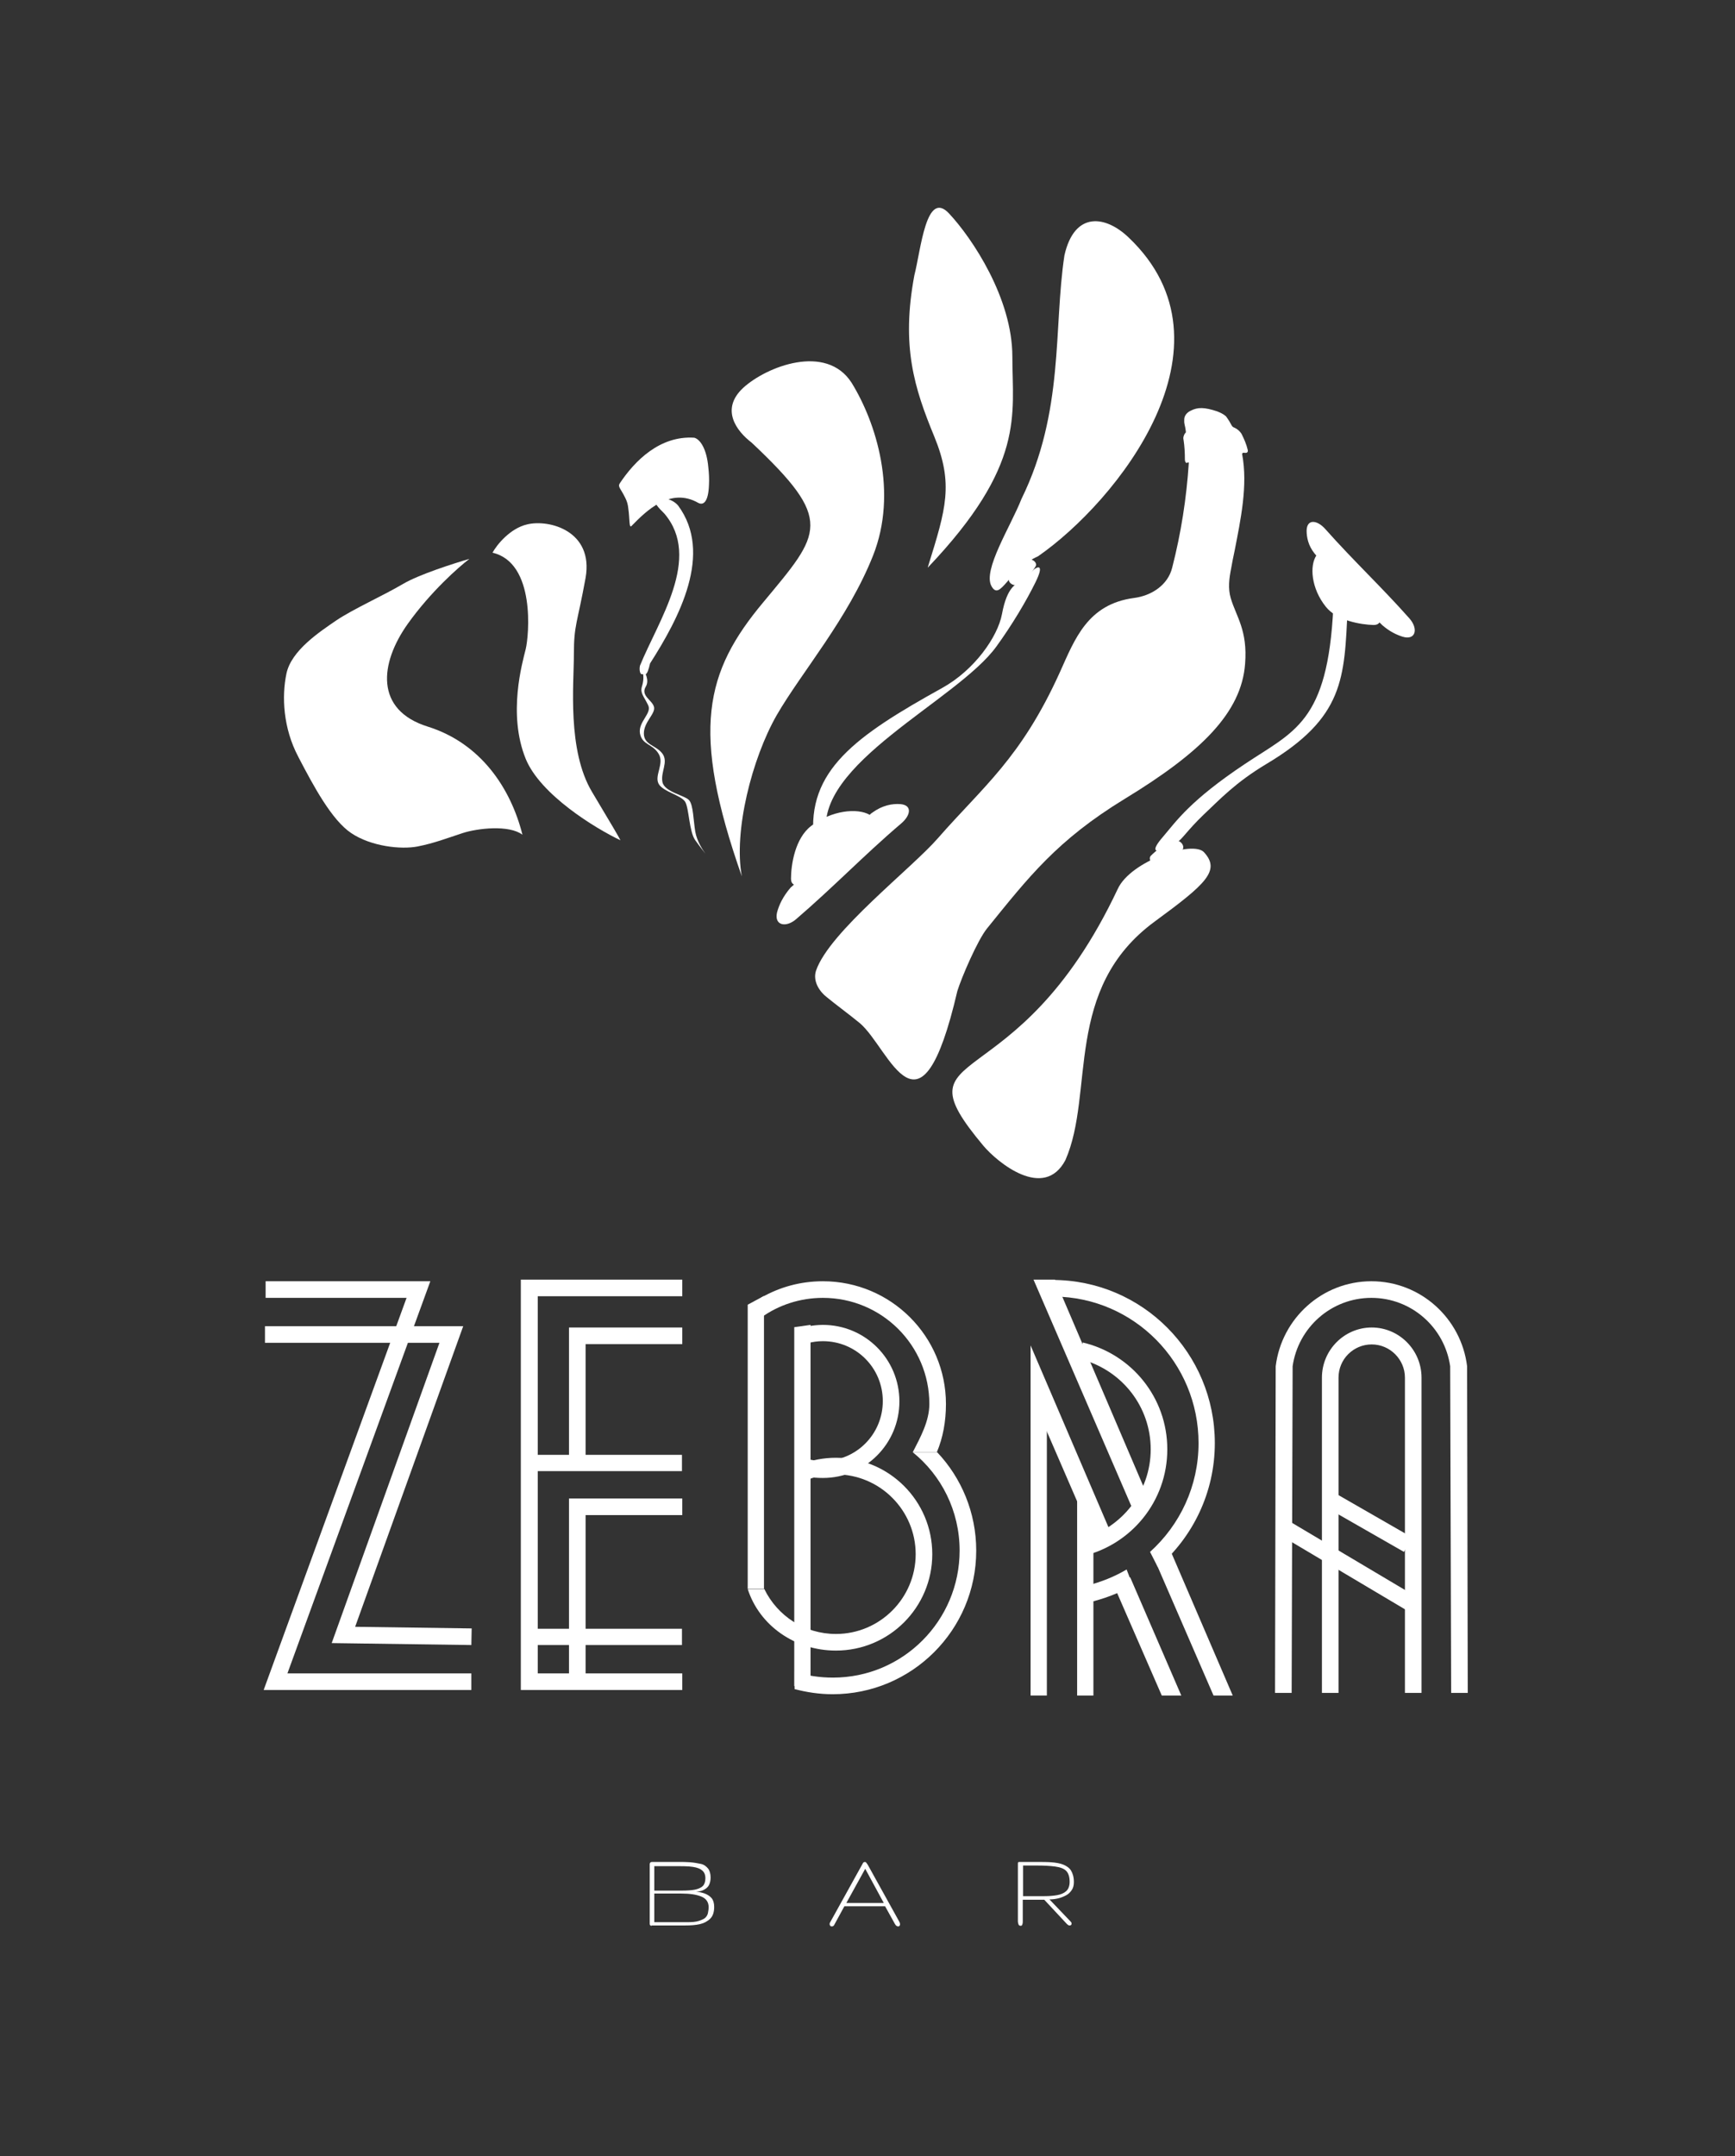 <?xml version="1.0" encoding="utf-8"?>
<!-- Generator: Adobe Illustrator 24.1.2, SVG Export Plug-In . SVG Version: 6.00 Build 0)  -->
<svg version="1.1" id="Слой_1" xmlns="http://www.w3.org/2000/svg" xmlns:xlink="http://www.w3.org/1999/xlink" x="0px" y="0px"
	 viewBox="0 0 533 662" style="enable-background:new 0 0 533 662;" xml:space="preserve">
<rect x="0" y="0" width="533" height="662" fill="#333333" stroke="none"/>
<style type="text/css">
	.st0{fill-rule:evenodd;clip-rule:evenodd;fill:#FFFFFF;}
	.st1{fill:#FFFFFF;}
	.st2{display:none;fill-rule:evenodd;clip-rule:evenodd;fill:#FFFFFF;}
</style>
<g>
	<path class="st0" d="M303.2,285.1c12.8-15.8,21.5-27.1,42.3-39.8c23.5-14.3,35.9-26.5,37-41.5c0.8-10.3-2.7-14.4-4.4-20.1
		c-0.9-3-0.5-6.1,0.1-9.1c0.3-1.7,0.6-3.3,1.1-5.6c1.8-9.3,4.1-19.9,2.3-29.5c-0.1-0.3,0.2-0.5,0.5-0.5c0.9,0.2,1.4-0.1,1.2-0.9
		c-0.4-1.7-1.1-3.3-1.9-4.9c-0.5-0.8-1.3-1.5-2.2-1.9c-0.4-0.1-0.7-0.4-0.9-0.8c-0.4-0.8-0.9-1.6-1.4-2.3c-0.1-0.1-0.2-0.3-0.3-0.4
		c-0.8-0.7-1.7-1.1-2.7-1.5c-3.9-1.3-6-1.3-8.1-0.2c-1.1,0.5-2,1.5-2,2.7c0,0.1,0,0.2,0,0.3c0,0.2,0,0.4,0,0.6
		c0,0.2,0.1,0.4,0.1,0.6c0.2,0.8,0.3,1.4,0.4,2.2c0,0.2,0,0.4-0.2,0.5c0,0-0.1,0.1-0.1,0.1c-0.2,0.3-0.3,0.6-0.4,0.9
		c-0.1,0.4-0.1,0.7,0,1.1c0.3,2,0.4,4,0.4,5.9c0,0.9,0.4,1.4,0.9,1c0.1-0.1,0.3,0,0.3,0.2c-0.7,10.8-2.4,21.6-5.1,32.1
		c-1.3,5.3-6.3,8.6-11.7,9.3c-14.3,1.9-18.2,12.6-22.8,22.8c-12,26.5-23.6,35.1-37.5,51c-8.1,9.3-33.3,28.7-37.4,40.6
		c-1,3,0.7,6.1,3.2,8.1c2.9,2.4,6.9,5.3,10.3,8.1c9.2,7.9,18.4,39.5,29.9-9.9C295.4,300.1,300.3,288.7,303.2,285.1z"/>
	<path class="st0" d="M314.4,172.3c1.8-1.5,4.4,0.1,3.8,1.5c-1.2,2-2.8,3.8-4.6,5.3c-1.9,1.5-4.2-0.2-3.6-1.6
		C311.2,175.6,312.6,173.8,314.4,172.3z"/>
	<path class="st0" d="M313.4,178.5c-1.1,0.9-4,1.4-5.6,10.1c-1.3,6.9-8.4,17.1-18.3,22.6c-26.7,14.8-41.7,25.4-39.5,46.5
		c0.2,1.9,2.5,2.4,3.6,0.9c0.4-0.5,0.6-1.3,0.4-1.9c-4.4-22,40.1-41.6,52.1-58.2c4.8-6.6,9.2-14,12-19.7c2.7-5.5,0.8-4.9-0.4-4
		C316.3,176.1,314.9,177.3,313.4,178.5z"/>
	<path class="st0" d="M346.7,72.9c-7-6.7-16.6-8.2-19.7,5.5c-3.4,22.4,0,47.9-13.2,74.8c-3.3,8.4-12,21.9-9.2,26.8
		c2.7,4.8,5.1-5.1,14.3-9.2C343,154.1,381.7,106.1,346.7,72.9z"/>
	<path class="st0" d="M276.6,246.9c-2.5-0.2-5.6,0.4-8.6,2.6c-0.3,0.2-0.6,0.4-0.8,0.7c-3.8-2.2-11.8-1.4-18,3.4
		c-5,3.8-6.2,12-6.2,16.2c0,0.9,0.3,1.5,0.9,1.8c-0.3,0.3-0.6,0.6-1,0.9c-2.4,2.8-3.6,5.4-4.2,7.7c-0.9,4,2.8,4.7,5.9,2
		c5.7-4.9,10.8-9.7,15.8-14.4c5.2-4.9,10.5-9.9,16.5-15C279.8,250.3,280.3,247.2,276.6,246.9z"/>
	<path class="st0" d="M357.1,265.5c-2.3,1.1-4.7-1.4-3.6-2.7c1.9-1.9,4-3.4,6.4-4.5c2.4-1.1,4.4,1.4,3.3,2.7
		C361.5,262.8,359.4,264.3,357.1,265.5z"/>
	<path class="st0" d="M361.7,258.5c1.3-0.6,3.1-3.6,8-8.3c5.1-4.8,9.8-9.9,19.3-15.6c24-14.3,24-26.3,25-47.9c0.1-1.9-2-3-3.5-1.9
		c-0.5,0.4-0.8,1-0.9,1.7c-1.7,35.4-12.1,38-27.2,48.1c-16.8,11.2-21,17.5-25.1,22.3c-4,4.6-2,4.6-0.7,4
		C358.3,260.1,360,259.3,361.7,258.5z"/>
	<path class="st0" d="M302.1,351.8c4.3,5.1,18.6,16.9,25.2,4.4c9.1-20.7-0.8-52.6,27.5-73.3c15.7-11.5,20.2-15.6,15.1-21.2
		c-3.4-3.8-22.5,2.6-26.5,11.2C312,339.5,274.7,319.1,302.1,351.8z"/>
	<path class="st0" d="M404.5,170.4c-2.3,3.2-1.7,10.3,2.8,15.9c3.4,4.3,10.8,5.5,14.7,5.6c1.6,0,2.4-1,1.7-2.4
		C420.3,183.3,407.3,166.6,404.5,170.4z"/>
	<path class="st0" d="M403.8,169.9c-1.9-2.4-2.4-4.9-2.4-7c0.1-3.7,3.3-3.2,5.7-0.5c8.9,10,17.2,17.7,25.9,27.5
		c2.8,3.2,1.9,6.8-2.1,5.6c-1.9-0.6-4-1.6-6.2-3.5C414.6,182.2,412.5,180.5,403.8,169.9z"/>
	<path class="st1" d="M123.8,179.3c4.9-2.9,15.6-6.3,20.4-7.7c-3.4,2.6-11.9,10.1-18.9,19.9c-8.7,12.2-10.2,26.5,6.1,31.6
		c16.3,5.1,25.5,18.9,29.1,33.2c-4.1-3.1-13.8-2-18.4-0.5c-4.6,1.5-8.7,3.1-13.8,4.1c-5.1,1-14.3,0-20.4-4.1
		c-6-4-11.6-14.5-16.1-23.1l-0.2-0.4c-4.6-8.7-5.1-18.4-3.6-25.5c1.5-7.1,10.2-12.8,15.3-16.3C108.5,187,117.7,182.9,123.8,179.3z"
		/>
	<path class="st1" d="M162,161c-5.3,1.2-9.4,6.3-10.7,8.7c13.3,3.1,11.2,25.5,10.2,29.6c-1,4.1-5.6,19.9,0,33.7
		c4.5,11,21.3,21.3,29.1,25c-0.3-0.7-2.6-4.6-8.7-14.8c-7.7-12.8-5.6-33.2-5.6-42.3s1-9.2,3.6-23.5C182.4,163,168.7,159.4,162,161z"
		/>
	<path class="st1" d="M228.3,119.1c-7.1,6.6-2,13.3,2.6,16.8c25.5,24,21.4,27.6,3.6,49c-17.9,21.4-22.4,39.3-6.6,84.2
		c-2.6-13.8,3.1-36.2,10.7-49.5c7.7-13.3,21.9-29.6,29.6-49c7.7-19.4,1-40.8-6.6-53.1C253.8,105.4,235.5,112.5,228.3,119.1z"/>
	<path class="st1" d="M291.6,65.6c-7.1-7.7-8.7,11.2-10.7,18.9c-4.1,21.9,0,34.7,6.1,49.5c6,14.6,3.6,22.2-1.8,39.6l-0.2,0.7
		c30.1-31.6,26-46.9,26-64.8C311,91.6,298.7,73.2,291.6,65.6z"/>
	<path class="st1" d="M197.2,210.8c0.5-1.6,0.7-3.5,0-5h0.6c0.2,0.5,1.8,3,0.6,5c-1.7,2.8,1.9,4.1,2.5,6.2c0.6,2.1-3.1,4.6-3.1,8.2
		c0,3.6,3.8,3.6,5.7,6.2c1.9,2.6-0.6,5.6,0,8.7c0.6,3.1,6.9,4.1,8.2,5.6c1.3,1.5,1.3,6.2,1.9,9.7c0.5,2.9,2.3,5.6,3.1,6.7
		c-0.4-0.5-1.6-2-3.1-4.1c-1.9-2.6-1.9-9.7-3.1-11.8c-1.3-2.1-6.9-3.1-8.2-5.6c-1.3-2.6,1.9-6.2,0-9.2c-1.9-3.1-5-2.6-5.7-6.2
		c-0.6-3.6,3.8-6.2,2.5-8.7C197.8,213.8,196.6,212.8,197.2,210.8z"/>
	<path class="st1" d="M197.1,207h0.2l1,0c0.5,0,1-1.5,1.4-3.3c8.9-13.9,19.5-33.8,8.6-48.5c-1.9-2.2-5.4-2.7-6.6-1.9
		c-1.2,0.8,0.5,2.5,2.4,4.4c11.6,13.6-1.9,32.9-7.5,46.7C196.3,205.8,196.7,207,197.1,207z"/>
	<path class="st0" d="M213.3,134.4c-10.6-0.7-18.3,7.1-22.9,14c-0.7,1.1,0.3,1.6,1.7,4.5c0.5,1,0.8,2,0.9,3.1c0.5,3.4,0.2,6.3,1,5.5
		c4.5-4.6,11.9-12,20.5-7.1c1.5,0.8,3.1-0.1,3.3-5.5c0.1-1.8,0-3.6-0.2-5.4C217.1,137.8,215.1,134.9,213.3,134.4z"/>
</g>
<g>
	<path class="st0" d="M287.8,445.9c1.9-4.5,2.8-9.5,2.8-14.8c0-20.8-16.9-37.7-37.8-37.7c-6.9,0-13.3,1.8-18.9,5v6.1
		c5.3-3.8,11.9-6,18.9-6c18.1,0,32.7,14.6,32.7,32.6c0,5.3-2.8,10.3-5.1,14.8H287.8z"/>
	<path class="st0" d="M248.2,453.4c1.5,0.3,3,0.4,4.6,0.4c13,0,23.5-10.5,23.5-23.5s-10.5-23.5-23.5-23.5c-1.6,0-3.1,0.2-4.6,0.4
		v5.2c1.5-0.4,3-0.6,4.6-0.6c10.2,0,18.4,8.2,18.4,18.4s-8.2,18.4-18.4,18.4c-1.6,0-3.1-0.2-4.6-0.6V453.4z"/>
	<path class="st0" d="M244,518.6c3.8,1,7.7,1.6,11.8,1.6c24.3,0,44.1-19.7,44.1-44.1c0-11.7-4.6-22.4-12-30.2h-7.5
		c8.8,7.1,14.4,18,14.4,30.2c0,21.5-17.4,39-38.9,39c-4.1,0-8.1-0.6-11.8-1.8V518.6z"/>
	<path class="st0" d="M229.7,487.9c3.6,11.2,14.5,18.9,27.1,18.9c16.4,0,29.6-13.3,29.6-29.6c0-16.4-13.3-29.6-29.6-29.6
		c-3.8,0-7.4,0.7-10.7,2v5.6c3.2-1.6,6.9-2.5,10.7-2.5c13.5,0,24.5,11,24.5,24.5c0,13.5-11,24.5-24.5,24.5c-9.7,0-18-5.6-22-13.8
		H229.7z"/>
	<path class="st1" d="M229.7,400.6l5-2.7v89.9h-5V400.6z"/>
	<path class="st1" d="M244,407.5l5-0.7v110.9h-5V407.5z"/>
	<path class="st0" d="M332.6,477.8c14.9-3.5,26-16.8,26-32.8s-11.1-29.3-26-32.8v5.3c12.1,3.4,20.9,14.4,20.9,27.5
		c0,13.1-8.9,24.1-20.9,27.5V477.8z"/>
	<path class="st0" d="M354.4,478.2l18.4,42.4l5.9,0l-20-46.5C357.5,475.4,356,476.8,354.4,478.2z M348.7,465.1
		c1.4-1.5,2.8-3.2,4.1-5.1l-28.7-67.1h-6.6L348.7,465.1z"/>
	<path class="st0" d="M342.3,487.1l14.6,33.5l6,0l-15.7-36.3C345.3,485.6,343.6,486.7,342.3,487.1z M336.5,473.9
		c1.3-0.5,3-1.4,5-2.7l-24.9-58.1V428L336.5,473.9z"/>
	<path class="st1" d="M316.6,427.8h5v92.8h-5V427.8z"/>
	<path class="st1" d="M330.9,458.5l5,2v60.1h-5V458.5z"/>
	<path class="st0" d="M368.2,443.1c0-24.7-19.8-44.8-44.4-45l-2.2-5.1c0.6,0,1.2,0,1.7,0c27.6,0,49.9,22.4,49.9,50.1
		c0,15.2-6.8,28.9-17.5,38.1l-2.4-4.7C362.5,468.2,368.2,456.3,368.2,443.1z M346.1,481.9c-3.7,2.2-7.7,3.8-12,4.9v5.3
		c4.9-1.1,9.6-2.9,13.9-5.3L346.1,481.9z"/>
	<path class="st0" d="M160,392.9h49.6v5.1h-44.4v115.8h44.4v5.1H160V392.9z"/>
	<path class="st0" d="M209.5,451.7h-47v-5h47V451.7z"/>
	<path class="st0" d="M174.7,407.6h34.9v5.1h-29.7v36.4h-5.1V407.6z"/>
	<path class="st0" d="M209.5,505.1h-46.2v-5h46.2V505.1z"/>
	<path class="st0" d="M174.7,460.1h34.9v5.1h-29.7V516h-5.1V460.1z"/>
	<path class="st0" d="M124.9,398.5H81.6v-5.1h50.6L88.3,513.8h56.5v5.1H81L124.9,398.5z"/>
	<path class="st0" d="M135,412.3H81.4v-5.1h60.9l-33.2,92.3l35.8,0.5l-0.1,5.1l-42.9-0.6L135,412.3z"/>
	<path class="st1" d="M397.1,419.5c1.7-11.9,11.9-21,24.2-21s22.5,9.1,24.2,21h0l0.3,100.3h5.1l-0.2-100.3h0
		c-1.8-14.7-14.3-26.1-29.4-26.1s-27.6,11.4-29.4,26.1h0l-0.2,100.3h5.1L397.1,419.5L397.1,419.5z"/>
	<path class="st0" d="M411.2,423c0-5.7,4.6-10.2,10.2-10.2s10.2,4.6,10.2,10.2c0,0.2,0,0.3,0,0.5h0v96.3h5.1v-96.3h0
		c0-0.2,0-0.3,0-0.5c0-8.5-6.9-15.4-15.3-15.4s-15.3,6.9-15.3,15.4c0,0.2,0,0.3,0,0.5h0v96.3h5.1l0-96.3h0
		C411.2,423.3,411.2,423.2,411.2,423z"/>
	<path class="st0" d="M432.4,494.6L393,471.2l2.6-4.4l39.4,23.4L432.4,494.6z"/>
	<path class="st0" d="M431.3,476.5L407.7,463l2.5-4.5l23.5,13.5L431.3,476.5z"/>
</g>
<rect x="81" y="540" class="st2" width="370" height="6"/>
<g>
	<path class="st1" d="M200.2,591.3c-0.4,0-0.6-0.2-0.6-0.6v-18.3c0-0.4,0.2-0.7,0.7-0.7h8.1c1.3,0,2.5,0,3.7,0.1s2.2,0.3,3.2,0.5
		s1.7,0.8,2.2,1.4s0.8,1.6,0.8,2.8c0,0.9-0.2,1.7-0.5,2.3s-0.8,1-1.3,1.3s-1,0.5-1.5,0.6s-0.9,0.1-1.2,0.1c0.9,0.1,1.9,0.3,2.7,0.6
		s1.6,0.8,2.1,1.4s0.8,1.5,0.8,2.7c0,1.6-0.4,2.8-1.2,3.6s-1.9,1.4-3.2,1.7s-2.9,0.4-4.5,0.4H200.2z M201.1,580.5h8.3
		c1.7,0,3.1-0.1,4.1-0.3s1.9-0.6,2.4-1.1s0.8-1.3,0.8-2.4c0-0.8-0.2-1.5-0.6-2s-1.1-1-2.3-1.3s-2.7-0.4-4.9-0.4h-7.9V580.5z
		 M201.1,590.2h9.9c1.6,0,2.8-0.1,3.7-0.4s1.6-0.6,2-1s0.7-0.9,0.8-1.5s0.2-1.1,0.2-1.7c0-1.6-0.8-2.7-2.3-3.3s-3.5-0.9-6.1-0.9
		h-8.3V590.2z"/>
	<path class="st1" d="M255.5,591.5c-0.3,0-0.5-0.2-0.6-0.5s0-0.6,0.2-0.9l9.7-17.5c0.2-0.3,0.3-0.6,0.4-0.7s0.3-0.2,0.5-0.2
		c0.2,0,0.3,0.1,0.4,0.2s0.3,0.4,0.5,0.7l9.7,17.5c0.1,0.2,0.2,0.5,0.2,0.7c0,0.4-0.2,0.7-0.6,0.7c-0.2,0-0.3-0.1-0.5-0.2
		s-0.3-0.3-0.5-0.6l-3-5.4h-12.5l-3,5.5C256.2,591.3,255.9,591.5,255.5,591.5z M260,584.3h11.5l-5.7-10.5L260,584.3z"/>
	<path class="st1" d="M313.6,591.3c-0.3,0-0.6-0.1-0.7-0.4s-0.2-0.6-0.2-0.9v-17.6c0-0.3,0-0.5,0.1-0.6s0.2-0.1,0.6-0.1h5.1
		c1.6,0,3.2,0,4.5,0.1s2.6,0.3,3.6,0.7s1.9,1,2.4,1.8s0.9,2,0.9,3.5c0,1.1-0.2,1.9-0.7,2.6s-1,1.2-1.8,1.6s-1.5,0.7-2.4,0.9
		s-1.7,0.3-2.6,0.3l6.5,6.8c0.2,0.2,0.3,0.4,0.3,0.6c0,0.4-0.2,0.6-0.6,0.6c-0.1,0-0.3,0-0.4-0.1s-0.3-0.2-0.4-0.3l-7-7.5h-6.6v6.6
		c0,0.3,0,0.6-0.1,0.9S313.9,591.3,313.6,591.3z M314.3,582.2h6.6c1.4,0,2.6-0.1,3.8-0.3s2.1-0.6,2.8-1.2s1.1-1.6,1.1-2.9
		c0-1.6-0.4-2.7-1.1-3.4s-1.9-1.1-3.4-1.3s-3.3-0.3-5.5-0.3h-4.3V582.2z"/>
</g>
</svg>
